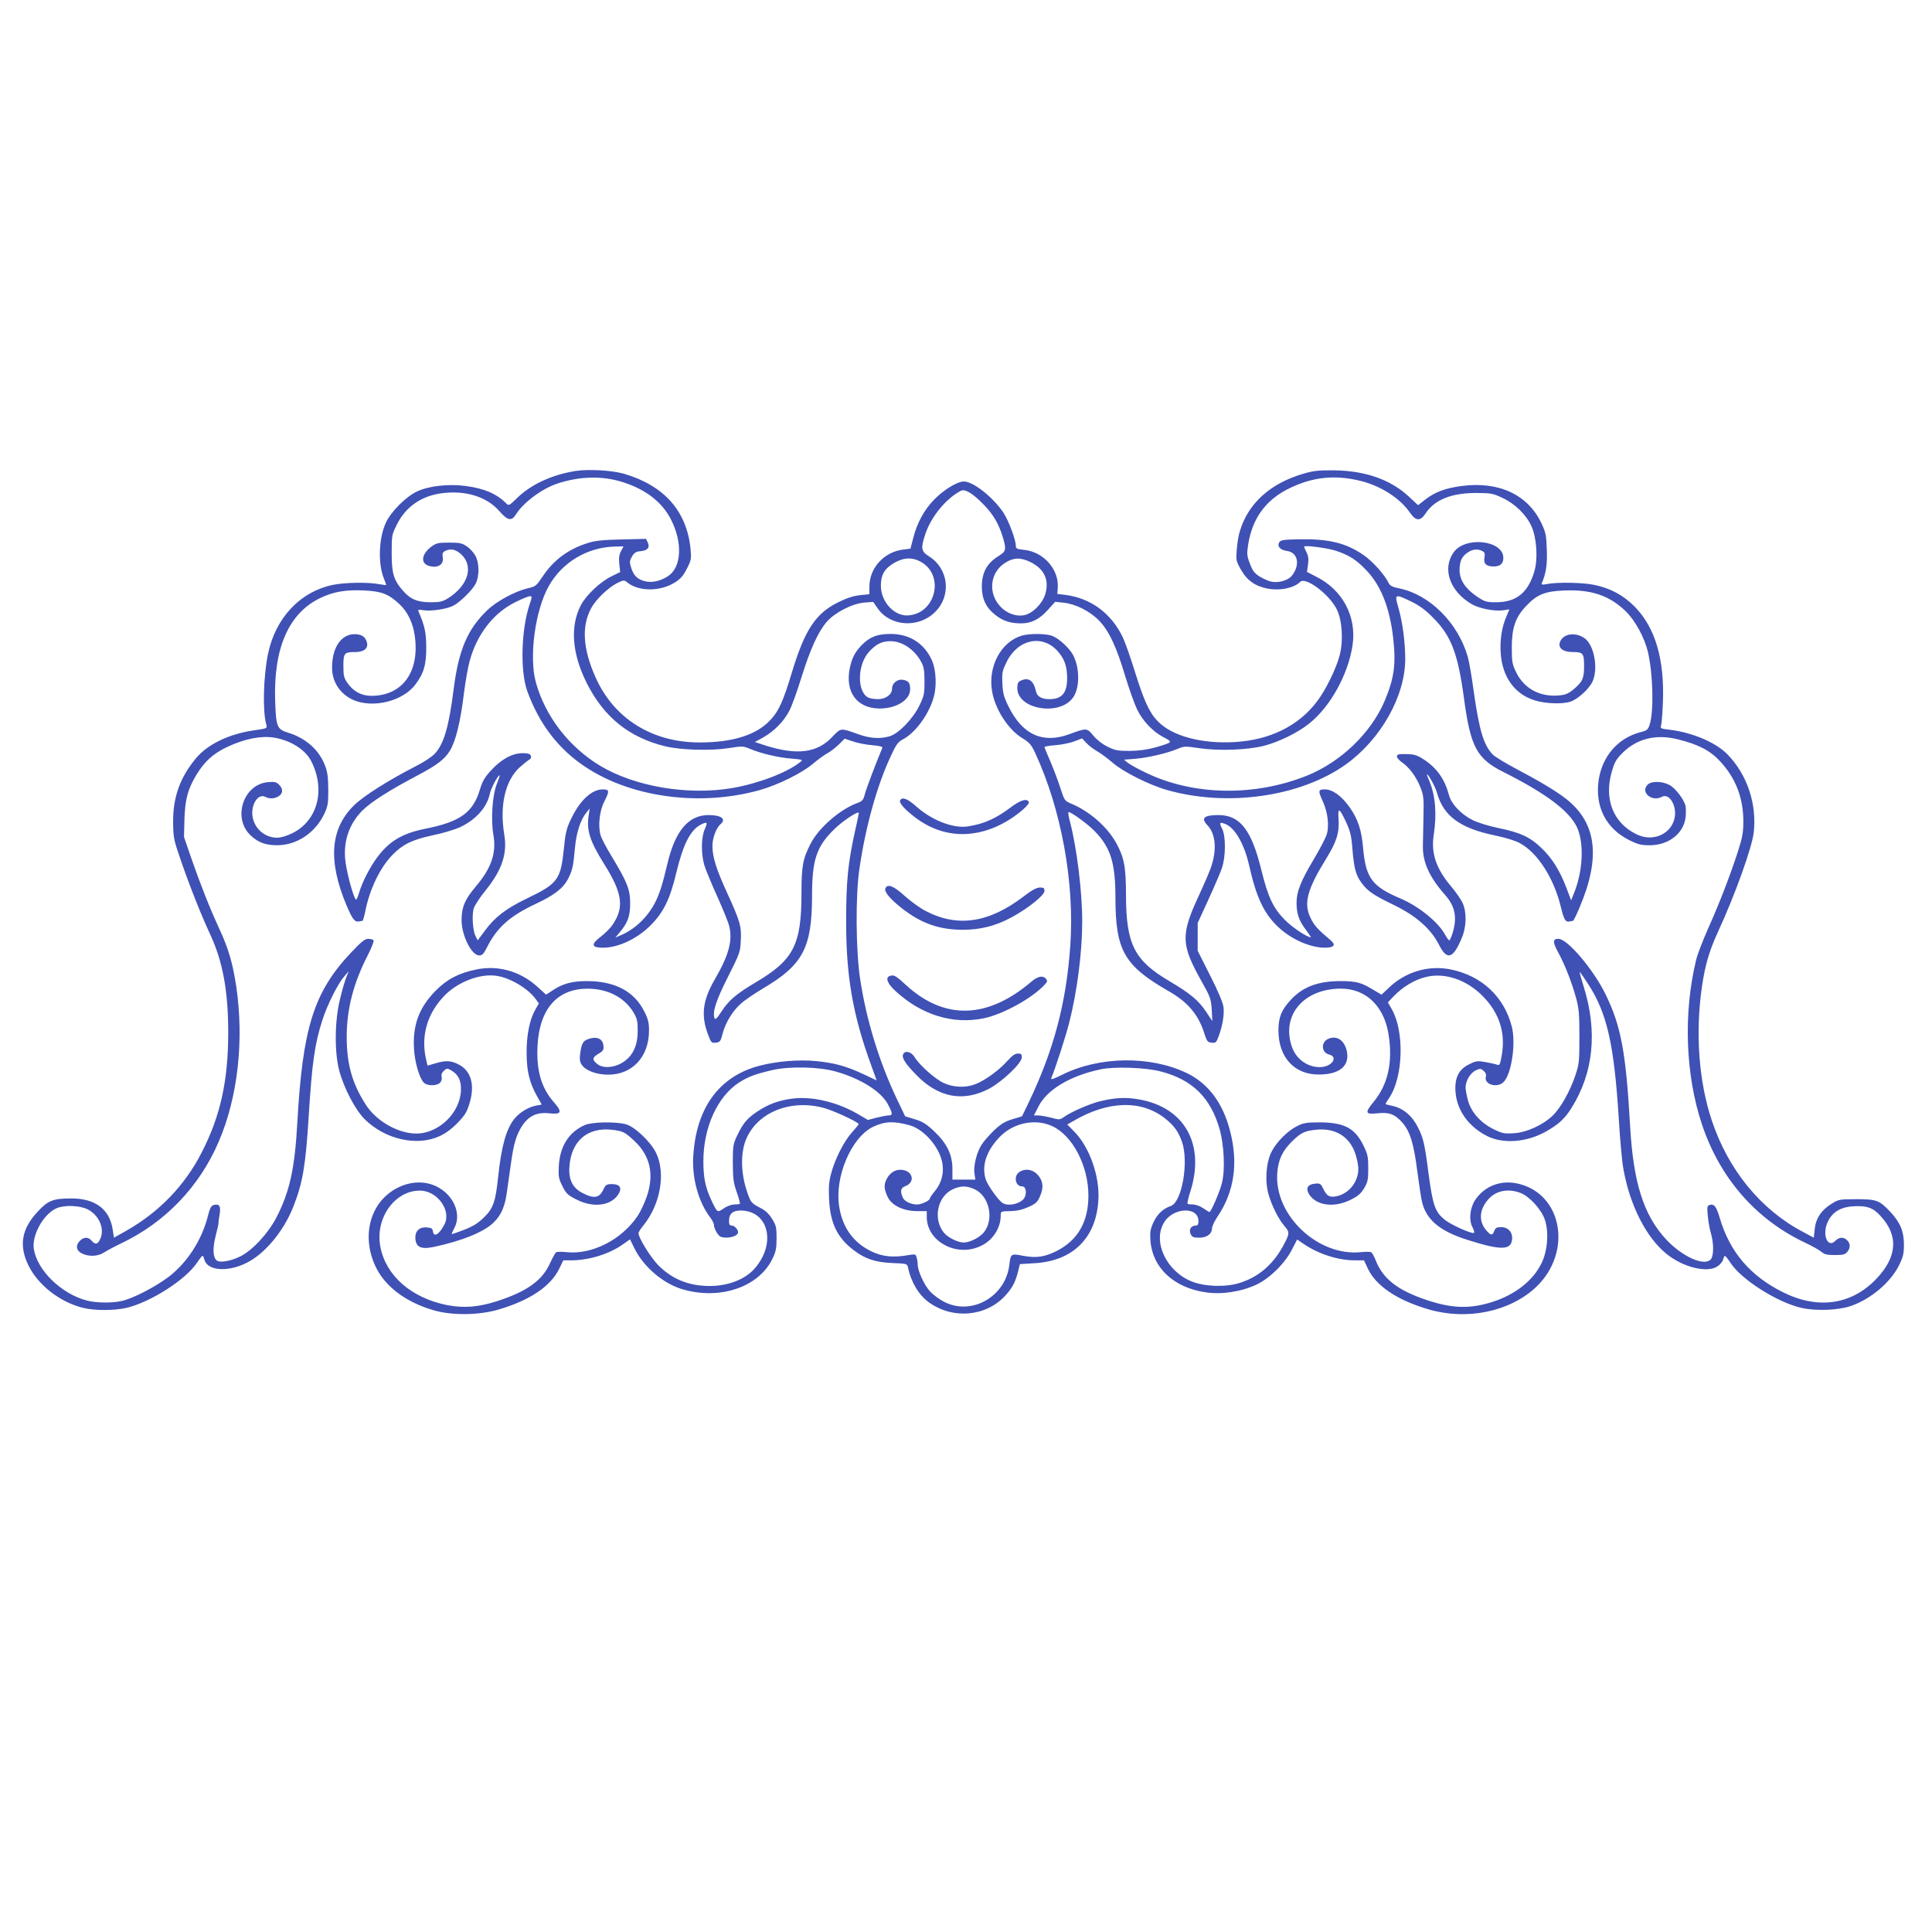 <?xml version="1.0" standalone="no"?>
<!DOCTYPE svg PUBLIC "-//W3C//DTD SVG 20010904//EN"
 "http://www.w3.org/TR/2001/REC-SVG-20010904/DTD/svg10.dtd">
<svg version="1.0" xmlns="http://www.w3.org/2000/svg"
 width="1280pt" height="1280pt" viewBox="0 0 1280 1280"
 preserveAspectRatio="xMidYMid meet">
<g transform="translate(0,1280) scale(0.1,-0.1)"
fill="#3f51b5" stroke="none">
<path d="M3815 9680 c-158 -25 -297 -89 -392 -182 -48 -47 -53 -50 -68 -34
-65 65 -147 100 -268 116 -115 16 -250 0 -326 -37 -73 -35 -170 -132 -204
-205 -48 -102 -54 -274 -13 -372 9 -22 15 -40 14 -42 -2 -1 -23 2 -48 6 -70
14 -228 11 -305 -5 -218 -46 -381 -220 -430 -460 -30 -150 -36 -374 -11 -465
7 -26 6 -26 -77 -38 -169 -24 -310 -92 -388 -185 -106 -127 -153 -258 -152
-422 1 -106 3 -116 52 -258 62 -179 133 -357 195 -491 82 -177 118 -372 118
-646 0 -319 -51 -552 -175 -794 -112 -220 -283 -397 -502 -521 l-80 -45 -8 52
c-20 136 -115 208 -274 208 -120 0 -154 -13 -222 -86 -109 -116 -127 -226 -62
-359 64 -129 206 -240 357 -279 77 -20 209 -20 292 -1 160 38 393 187 467 299
17 25 33 46 36 46 4 0 10 -11 13 -25 18 -72 147 -85 271 -26 125 58 253 210
319 378 62 158 81 272 101 594 22 356 40 485 92 644 31 97 101 237 143 285
l30 35 -15 -38 c-9 -21 -28 -86 -42 -145 -36 -143 -38 -353 -5 -477 31 -115
106 -258 167 -319 135 -135 348 -183 498 -113 37 16 81 49 118 87 49 51 62 71
80 131 37 123 10 217 -77 259 -48 24 -84 25 -150 5 -27 -8 -50 -15 -51 -15 -1
0 -6 23 -12 50 -33 154 13 302 128 418 88 88 233 143 340 127 91 -13 210 -84
260 -154 l21 -29 -25 -44 c-36 -64 -57 -168 -56 -283 0 -118 18 -195 66 -282
l34 -61 -37 -7 c-52 -9 -114 -48 -147 -91 -53 -70 -83 -179 -105 -384 -17
-162 -32 -206 -94 -266 -40 -39 -72 -59 -132 -82 -43 -17 -80 -29 -81 -28 -2
1 7 20 18 42 58 112 -33 263 -178 294 -98 21 -208 -15 -287 -93 -110 -110
-135 -288 -62 -449 61 -138 203 -246 393 -300 120 -34 295 -32 423 5 211 62
348 154 406 273 l26 54 57 0 c116 1 248 42 338 106 l47 33 29 -59 c60 -122
187 -231 313 -270 248 -76 509 10 601 199 23 47 28 69 28 137 0 72 -3 86 -30
129 -20 33 -45 56 -75 71 -65 34 -67 36 -96 126 -35 112 -37 236 -4 322 71
184 295 277 520 215 59 -16 208 -84 229 -105 2 -2 -18 -27 -44 -56 -54 -59
-115 -180 -140 -278 -13 -48 -16 -91 -12 -165 7 -158 54 -255 162 -337 77 -59
144 -81 258 -86 96 -4 97 -4 103 -30 20 -97 72 -183 139 -231 159 -114 380
-94 507 47 45 50 64 86 82 154 l13 53 99 6 c253 15 407 168 421 419 10 155
-58 348 -157 450 l-49 50 42 24 c229 134 449 140 606 16 60 -48 87 -85 112
-155 46 -132 0 -399 -74 -425 -52 -18 -89 -53 -115 -108 -21 -46 -24 -65 -20
-122 13 -179 154 -311 366 -342 108 -16 236 4 338 52 88 42 186 139 234 232
l34 66 41 -28 c99 -68 230 -110 340 -110 l62 0 24 -52 c54 -117 195 -212 404
-273 254 -74 536 -16 710 146 248 233 176 628 -127 689 -110 22 -215 -20 -275
-111 -34 -52 -43 -132 -18 -178 9 -18 14 -35 11 -39 -10 -10 -144 49 -189 83
-68 52 -84 96 -112 306 -26 201 -35 241 -71 310 -40 80 -101 130 -177 144 -20
4 -37 9 -37 11 0 3 11 22 25 42 92 139 100 436 17 584 l-27 47 40 42 c59 61
137 108 211 126 128 32 274 -19 382 -131 106 -110 147 -239 122 -384 -10 -62
-15 -72 -29 -67 -9 4 -43 12 -77 18 -56 10 -65 9 -110 -14 -70 -34 -97 -89
-91 -181 8 -122 85 -231 208 -294 106 -54 261 -43 389 28 84 47 127 86 170
155 148 234 176 510 81 811 -16 51 -27 92 -25 92 3 0 26 -34 53 -75 128 -195
175 -402 206 -900 8 -132 21 -279 30 -327 42 -242 152 -458 287 -566 109 -88
266 -127 335 -83 18 11 35 32 39 46 3 14 9 25 13 24 3 0 20 -21 37 -47 71
-110 312 -262 469 -297 97 -22 244 -16 326 12 134 46 265 157 321 271 27 55
32 76 32 136 0 88 -24 146 -90 217 -73 77 -90 84 -225 84 -111 0 -117 -1 -164
-30 -68 -42 -105 -97 -112 -168 l-6 -57 -71 38 c-279 146 -496 411 -605 739
-86 257 -110 579 -65 888 21 142 48 234 105 359 111 239 227 561 238 661 21
190 -43 382 -174 517 -78 80 -234 146 -388 164 -54 6 -58 9 -52 28 4 12 9 78
12 147 12 290 -50 501 -187 640 -74 75 -160 122 -268 144 -73 16 -242 19 -310
6 -31 -6 -41 -5 -38 3 29 67 38 126 34 225 -3 94 -7 114 -35 173 -90 191 -283
281 -530 248 -106 -14 -174 -39 -238 -88 l-50 -39 -62 58 c-121 112 -287 170
-493 173 -103 1 -139 -3 -203 -22 -219 -63 -366 -195 -422 -379 -9 -26 -18
-82 -21 -123 -6 -72 -5 -77 28 -135 40 -71 96 -110 178 -125 82 -15 173 4 214
45 36 36 194 -83 243 -183 35 -72 44 -205 19 -302 -22 -87 -92 -231 -151 -308
-121 -160 -310 -254 -540 -268 -222 -14 -420 39 -515 138 -55 56 -91 136 -151
328 -28 91 -64 193 -80 227 -76 160 -213 261 -383 282 l-51 6 3 40 c9 122 -94
239 -223 252 -49 5 -55 8 -55 28 0 38 -46 162 -80 215 -66 102 -201 210 -264
210 -44 0 -132 -54 -196 -119 -67 -68 -114 -155 -139 -253 l-19 -73 -49 -6
c-126 -16 -223 -122 -223 -245 l0 -51 -62 -6 c-44 -5 -88 -19 -144 -47 -151
-74 -223 -184 -309 -470 -56 -185 -85 -250 -139 -308 -92 -101 -251 -151 -471
-151 -315 0 -569 159 -690 433 -84 189 -93 339 -27 459 31 57 113 135 173 165
37 18 45 19 59 8 75 -66 221 -68 323 -4 37 24 55 45 78 91 29 56 30 65 24 131
-25 250 -175 419 -440 497 -81 23 -232 32 -320 19z m310 -74 c152 -48 259
-130 319 -245 80 -155 72 -319 -18 -378 -52 -34 -109 -46 -156 -33 -49 13 -73
38 -89 91 -11 35 -10 44 6 72 15 25 27 33 55 35 48 4 65 24 50 57 l-12 25
-162 -4 c-131 -3 -176 -8 -228 -25 -128 -41 -222 -112 -294 -219 -42 -63 -47
-68 -98 -79 -85 -20 -208 -86 -270 -146 -131 -126 -190 -264 -223 -527 -31
-245 -64 -356 -122 -421 -20 -22 -72 -57 -126 -84 -183 -94 -349 -199 -411
-260 -159 -156 -174 -368 -50 -664 39 -91 54 -111 82 -106 9 2 20 4 23 4 4 1
12 29 19 63 29 148 100 295 185 379 67 67 128 96 262 125 65 13 146 38 180 53
106 50 179 132 198 221 7 35 48 114 64 124 5 3 -3 -22 -17 -57 -30 -74 -41
-235 -23 -339 21 -120 -14 -221 -119 -344 -70 -83 -92 -135 -92 -219 0 -103
66 -235 117 -235 20 0 30 11 51 53 67 133 152 208 324 289 124 58 182 104 214
166 29 58 34 82 45 202 9 102 36 187 75 235 l23 29 -7 -47 c-15 -99 8 -170
103 -322 121 -192 134 -287 56 -401 -15 -23 -51 -58 -79 -80 -60 -45 -62 -68
-7 -72 106 -9 243 52 339 149 85 86 127 173 168 344 45 188 93 285 162 321 43
22 48 17 28 -28 -25 -54 -26 -163 -4 -239 9 -30 47 -122 85 -206 38 -84 74
-173 80 -198 24 -97 -2 -193 -96 -355 -80 -138 -92 -237 -44 -364 20 -54 23
-57 51 -54 28 3 32 8 45 58 18 72 67 153 122 201 24 22 91 67 149 102 261 154
321 268 322 607 0 243 28 329 146 445 56 56 164 127 164 108 0 -4 -11 -58 -25
-118 -47 -213 -59 -333 -59 -595 -1 -367 44 -626 167 -961 l35 -97 -91 43
c-113 52 -184 72 -309 85 -113 11 -256 0 -373 -30 -269 -69 -423 -278 -442
-601 -9 -146 35 -304 113 -406 13 -17 24 -39 24 -48 0 -24 27 -72 45 -79 43
-16 115 3 115 30 0 18 -24 44 -40 44 -16 0 -20 7 -20 32 0 46 25 68 76 68 186
0 239 -218 94 -384 -64 -73 -176 -116 -299 -116 -138 0 -250 46 -341 139 -50
51 -130 181 -130 211 0 6 15 30 34 53 112 139 148 346 82 480 -35 72 -140 172
-198 188 -66 19 -225 16 -272 -4 -108 -47 -168 -143 -174 -277 -3 -66 0 -81
25 -130 24 -48 36 -59 92 -87 114 -59 235 -41 281 40 22 39 5 62 -46 62 -34 0
-41 -4 -55 -33 -27 -59 -62 -66 -138 -27 -68 34 -96 91 -88 181 13 166 121
257 281 239 72 -8 86 -15 149 -74 104 -97 132 -219 83 -366 -15 -44 -43 -104
-63 -133 -106 -156 -300 -255 -468 -238 -33 4 -65 3 -71 -1 -6 -5 -23 -36 -39
-70 -51 -116 -153 -189 -350 -253 -128 -41 -223 -48 -336 -26 -235 48 -403
195 -439 386 -36 188 94 372 262 372 114 0 210 -131 163 -223 -35 -68 -71 -90
-77 -46 -2 17 -10 23 -40 25 -51 4 -80 -25 -76 -76 5 -55 38 -70 118 -54 190
40 338 100 402 164 50 50 74 106 87 205 6 43 18 125 26 183 18 132 36 193 75
252 44 66 99 91 179 82 81 -9 88 8 32 72 -77 87 -111 189 -111 329 0 263 110
413 309 424 142 7 261 -49 326 -153 26 -44 30 -58 30 -125 0 -96 -30 -162 -92
-205 -58 -40 -136 -47 -175 -16 -37 29 -35 44 8 69 30 18 35 25 32 53 -4 44
-39 62 -91 47 -43 -12 -53 -28 -63 -97 -5 -39 -3 -57 10 -76 25 -39 98 -66
175 -66 161 0 271 119 271 293 0 51 -6 76 -31 125 -66 134 -195 202 -381 202
-98 0 -160 -17 -226 -61 l-44 -29 -56 51 c-114 104 -260 146 -406 116 -117
-24 -194 -64 -270 -141 -110 -112 -153 -228 -143 -386 5 -88 35 -190 64 -222
21 -23 85 -24 108 -2 10 10 14 26 11 39 -4 15 1 28 15 41 18 17 23 17 46 4 49
-28 68 -66 67 -130 -3 -150 -145 -290 -296 -290 -120 0 -264 82 -333 189 -91
141 -127 267 -128 446 -1 186 44 361 140 547 24 48 42 92 38 98 -3 5 -19 10
-35 10 -23 0 -45 -18 -117 -94 -244 -260 -318 -496 -353 -1121 -17 -307 -50
-458 -138 -630 -55 -106 -158 -218 -240 -259 -62 -31 -135 -44 -156 -27 -26
21 -28 81 -7 164 11 43 20 81 19 85 -1 4 2 29 7 55 9 55 -1 73 -37 64 -19 -5
-27 -19 -41 -75 -41 -160 -137 -307 -259 -401 -89 -67 -233 -142 -310 -160
-64 -15 -172 -14 -234 3 -169 45 -328 200 -350 342 -14 92 66 234 153 270 50
21 149 18 201 -7 76 -37 116 -125 88 -193 -17 -41 -34 -45 -59 -16 -22 26 -51
26 -77 0 -34 -34 -24 -71 23 -89 46 -18 101 -13 138 12 19 12 69 39 111 59
291 138 519 375 647 674 127 294 169 673 116 1030 -23 152 -51 248 -109 374
-66 142 -130 305 -191 481 l-46 134 3 120 c5 133 22 196 80 293 55 89 111 140
205 184 115 54 224 75 309 61 112 -19 207 -80 246 -156 96 -188 43 -393 -123
-476 -38 -19 -78 -31 -102 -31 -86 0 -156 64 -165 149 -7 78 41 146 87 121 28
-14 63 -12 89 6 28 19 28 48 1 75 -18 18 -30 21 -74 17 -164 -14 -237 -241
-113 -354 49 -46 99 -64 174 -64 130 0 253 82 313 209 23 50 26 68 26 161 -1
86 -5 116 -24 164 -40 100 -127 177 -243 212 -73 23 -79 38 -85 209 -12 351
90 584 301 684 86 41 168 55 290 49 116 -6 159 -23 232 -90 55 -51 92 -128
103 -218 30 -235 -85 -390 -289 -390 -66 0 -121 30 -160 88 -21 30 -25 47 -25
109 0 85 6 93 76 93 70 0 98 32 73 82 -10 19 -25 29 -48 34 -103 19 -176 -72
-176 -220 0 -79 38 -150 105 -194 126 -84 353 -41 447 83 56 74 73 132 72 250
-1 95 -10 137 -49 229 -8 17 -5 19 31 13 49 -8 156 8 197 30 45 23 126 103
148 145 26 51 25 139 -2 187 -11 20 -36 48 -56 61 -32 22 -48 25 -118 25 -74
0 -85 -3 -119 -28 -62 -48 -71 -106 -18 -125 60 -20 106 7 95 58 -4 22 0 31
15 39 36 19 71 12 107 -21 85 -79 48 -205 -84 -290 -39 -24 -55 -28 -118 -28
-87 0 -133 19 -183 76 -62 71 -75 115 -75 249 0 116 1 123 33 187 58 119 162
192 298 210 158 21 298 -22 382 -118 56 -64 81 -69 111 -21 48 77 171 169 273
203 149 49 298 53 433 10z m4885 9 c136 -33 264 -114 331 -211 40 -58 69 -59
105 -4 60 90 171 134 335 134 97 -1 111 -3 172 -32 84 -39 160 -113 194 -190
34 -77 43 -212 19 -296 -42 -143 -119 -206 -255 -206 -63 0 -74 3 -126 38 -78
53 -115 110 -115 176 1 60 15 90 56 117 32 21 66 24 95 8 16 -8 18 -17 14 -43
-8 -40 12 -59 60 -59 44 0 65 18 65 57 0 117 -252 145 -329 37 -78 -109 -26
-259 120 -344 50 -29 155 -49 211 -40 l38 6 -19 -46 c-32 -73 -45 -160 -38
-250 12 -155 94 -267 225 -307 70 -22 175 -26 233 -10 48 14 127 84 150 135
39 85 11 241 -52 286 -62 44 -144 31 -164 -25 -14 -39 20 -66 84 -66 70 0 76
-8 76 -94 0 -83 -11 -105 -78 -160 -30 -23 -50 -31 -96 -34 -123 -9 -226 49
-277 156 -25 51 -28 68 -28 162 0 130 24 199 93 273 73 78 125 100 256 105
179 7 299 -34 406 -138 63 -61 125 -176 147 -270 34 -146 40 -396 11 -482 -10
-32 -18 -38 -57 -48 -152 -38 -258 -160 -281 -322 -24 -173 50 -317 201 -393
60 -30 81 -35 138 -35 127 0 227 80 238 189 2 27 2 60 -1 73 -12 45 -69 119
-108 138 -47 25 -116 26 -141 3 -54 -49 24 -119 93 -82 47 25 97 -54 85 -133
-18 -111 -141 -169 -250 -117 -158 74 -222 236 -166 421 18 62 30 81 74 124
95 92 221 122 365 85 136 -34 214 -75 280 -148 101 -110 151 -240 151 -395 0
-74 -6 -106 -36 -200 -53 -163 -123 -344 -197 -509 -35 -79 -72 -174 -80 -210
-85 -350 -71 -758 38 -1086 119 -358 358 -632 684 -786 47 -22 96 -50 109 -61
19 -17 37 -21 89 -21 56 0 67 3 84 24 21 26 18 58 -9 79 -23 18 -49 15 -74
-10 -48 -48 -86 38 -52 119 29 70 85 106 174 111 88 5 129 -9 178 -63 122
-131 112 -273 -28 -419 -165 -172 -388 -203 -620 -86 -216 108 -350 267 -416
490 -22 77 -39 98 -69 86 -15 -5 -16 -15 -10 -74 3 -37 13 -89 21 -116 20 -69
18 -150 -3 -171 -45 -45 -188 20 -293 132 -150 160 -219 377 -240 753 -28 493
-61 665 -164 875 -82 166 -252 365 -311 365 -39 0 -39 -21 -1 -91 45 -83 89
-196 118 -301 19 -71 22 -107 22 -258 0 -164 -2 -180 -27 -255 -35 -105 -97
-215 -150 -266 -65 -63 -175 -113 -259 -117 -61 -4 -76 -1 -133 27 -85 42
-147 111 -169 189 -9 32 -16 71 -16 86 0 45 30 96 66 114 31 14 35 14 54 -3
13 -12 18 -25 14 -40 -12 -48 70 -75 114 -37 55 46 87 257 58 371 -51 198
-199 336 -404 378 -144 30 -297 -14 -406 -117 l-53 -50 -59 35 c-76 46 -111
55 -213 55 -149 0 -250 -38 -330 -125 -61 -66 -81 -115 -81 -202 0 -178 106
-294 270 -292 131 1 198 53 185 144 -12 77 -63 117 -121 94 -53 -19 -52 -91 0
-105 67 -16 19 -84 -60 -84 -85 0 -160 56 -187 141 -67 206 83 379 327 379
165 0 285 -115 315 -300 30 -183 -2 -332 -96 -447 -62 -76 -59 -87 21 -79 80
9 119 -6 169 -64 50 -59 74 -139 97 -320 11 -85 25 -176 31 -202 28 -119 118
-195 303 -253 220 -70 288 -69 294 5 4 47 -26 80 -74 80 -28 0 -36 -5 -44 -25
-12 -31 -21 -31 -48 -2 -58 62 -54 144 12 215 50 55 133 70 213 37 58 -23 137
-111 158 -176 28 -82 18 -209 -23 -290 -56 -114 -174 -207 -326 -255 -149 -47
-266 -43 -434 13 -191 64 -290 140 -338 264 -10 24 -22 47 -28 52 -6 4 -38 5
-71 1 -283 -28 -571 243 -553 521 6 89 33 148 96 211 60 59 84 71 159 79 133
15 232 -49 267 -173 22 -79 20 -119 -6 -172 -26 -50 -73 -86 -126 -96 -44 -8
-62 2 -85 50 -16 34 -21 37 -54 34 -47 -4 -63 -28 -43 -65 45 -80 166 -98 278
-42 49 24 68 41 90 77 24 41 27 57 27 132 0 76 -3 92 -33 153 -56 113 -126
150 -287 151 -85 0 -108 -3 -148 -23 -64 -31 -139 -105 -173 -172 -36 -71 -45
-196 -19 -284 22 -76 67 -165 106 -209 35 -40 34 -50 -13 -136 -69 -123 -164
-203 -289 -241 -91 -28 -227 -23 -311 10 -167 65 -262 260 -188 388 58 104
230 113 230 13 0 -23 -5 -30 -19 -30 -30 0 -46 -26 -33 -55 10 -21 18 -25 57
-25 51 0 85 25 85 63 0 12 16 46 36 76 111 164 139 353 84 566 -47 187 -146
319 -290 387 -242 115 -579 110 -824 -13 -59 -29 -76 -35 -71 -21 27 62 98
283 119 367 53 209 86 468 86 670 0 196 -35 480 -79 653 -11 39 -16 72 -12 72
19 0 130 -81 173 -126 107 -110 138 -210 138 -444 1 -348 58 -448 355 -618
126 -72 197 -157 235 -282 16 -49 21 -55 47 -58 27 -3 32 1 46 40 27 70 39
147 33 196 -4 30 -37 108 -89 210 l-82 163 0 92 0 92 71 155 c39 85 80 180 90
210 25 74 26 211 1 259 -21 42 -17 47 23 31 63 -26 123 -132 155 -270 49 -219
100 -325 197 -415 93 -86 228 -141 324 -133 47 4 53 21 18 50 -83 70 -106 95
-130 144 -49 99 -25 189 104 398 68 110 87 171 80 264 -5 76 6 70 52 -29 26
-57 34 -89 40 -174 11 -128 22 -171 59 -222 41 -57 78 -82 216 -149 148 -72
244 -157 298 -262 54 -108 95 -95 153 47 30 72 32 168 4 229 -11 23 -44 72
-75 108 -101 120 -135 220 -116 344 21 136 11 262 -30 357 -10 24 -17 43 -15
43 10 0 56 -84 66 -121 42 -154 152 -236 384 -284 70 -14 137 -35 167 -52 116
-63 223 -230 269 -418 23 -92 31 -105 59 -100 9 2 19 4 22 4 4 1 23 38 42 84
144 336 116 565 -88 725 -65 51 -181 120 -333 200 -67 35 -135 77 -151 92 -61
62 -90 158 -127 418 -13 97 -31 202 -40 232 -65 224 -251 410 -454 452 -42 8
-61 18 -68 32 -26 56 -108 148 -170 190 -117 80 -231 107 -431 103 -96 -2
-116 -5 -125 -19 -17 -27 5 -52 50 -58 73 -10 90 -92 33 -164 -24 -31 -86 -49
-134 -40 -19 3 -54 19 -79 34 -36 23 -48 39 -65 86 -20 51 -21 65 -12 124 28
178 119 302 280 378 151 72 294 87 461 47z m-2491 -160 c63 -65 99 -128 125
-214 25 -84 22 -94 -33 -128 -73 -46 -106 -108 -106 -198 0 -85 28 -142 93
-192 50 -38 98 -53 167 -53 68 0 122 27 178 90 l48 53 55 -6 c79 -8 175 -56
234 -117 66 -67 117 -175 175 -370 26 -85 61 -184 78 -219 38 -79 107 -150
177 -186 62 -32 61 -33 -56 -67 -54 -15 -107 -22 -169 -23 -79 0 -97 3 -147
28 -35 17 -72 46 -95 74 -42 51 -44 51 -158 9 -176 -65 -311 -4 -403 183 -31
63 -38 87 -41 154 -3 71 0 84 28 141 74 152 238 186 339 71 45 -51 62 -100 62
-179 0 -96 -34 -137 -114 -138 -53 -1 -84 16 -92 50 -15 72 -49 97 -100 73
-19 -8 -24 -18 -24 -50 0 -141 279 -188 369 -63 45 64 46 194 1 281 -23 45
-90 108 -136 127 -40 17 -152 18 -204 3 -137 -41 -224 -202 -198 -364 18 -120
107 -259 202 -316 47 -29 59 -43 85 -99 173 -374 261 -858 232 -1275 -27 -381
-108 -688 -276 -1040 l-44 -91 -63 -19 c-50 -15 -75 -30 -122 -74 -32 -31 -69
-73 -82 -94 -33 -50 -56 -143 -48 -192 l6 -40 -76 0 -76 0 0 71 c0 95 -37 170
-123 251 -50 47 -76 63 -127 78 l-63 19 -58 121 c-115 244 -199 517 -240 786
-29 191 -32 552 -5 734 40 276 116 549 207 744 35 77 49 95 78 111 79 40 164
151 201 261 29 83 24 201 -9 271 -52 109 -148 168 -271 168 -89 0 -138 -20
-192 -75 -45 -47 -65 -86 -79 -157 -29 -154 48 -259 194 -262 114 -2 207 56
207 127 0 43 -10 56 -47 63 -37 7 -73 -22 -73 -59 0 -38 -41 -69 -93 -69 -25
0 -55 5 -66 11 -74 40 -71 217 6 302 47 52 86 71 143 71 77 0 159 -55 203
-137 18 -32 22 -57 22 -130 0 -83 -3 -96 -34 -160 -43 -88 -138 -186 -197
-203 -64 -19 -132 -14 -209 14 -116 42 -114 42 -169 -16 -101 -109 -235 -126
-448 -58 l-67 22 55 30 c72 41 135 104 172 174 17 31 53 131 81 222 60 192
112 306 170 372 55 62 170 120 249 126 l57 4 31 -44 c84 -120 272 -131 380
-22 109 109 89 286 -41 368 -53 34 -56 53 -24 149 39 115 135 232 234 285 28
15 81 -17 154 -93z m-2405 -307 c-12 -23 -15 -46 -11 -85 l6 -53 -57 -28 c-75
-36 -171 -127 -205 -194 -71 -140 -57 -319 40 -513 114 -227 282 -362 523
-420 99 -24 297 -30 414 -12 94 15 101 14 144 -4 70 -30 187 -58 275 -65 79
-7 79 -7 56 -25 -90 -70 -276 -140 -447 -170 -294 -50 -644 9 -875 147 -208
125 -365 329 -427 554 -46 169 -5 474 85 636 90 160 258 260 443 263 l53 1
-17 -32z m4740 2 c86 -29 134 -60 199 -129 96 -100 154 -247 177 -446 20 -176
7 -267 -56 -418 -90 -213 -292 -407 -518 -497 -346 -138 -748 -131 -1061 19
-55 26 -111 57 -124 68 l-24 20 77 6 c86 8 211 37 279 66 42 18 50 18 143 4
129 -19 319 -12 429 16 99 26 222 86 297 146 141 111 260 326 289 520 28 190
-65 366 -240 454 l-62 32 7 48 c5 36 2 58 -10 82 -9 17 -16 34 -16 37 0 12
160 -9 214 -28z m-2750 -74 c154 -90 96 -337 -83 -353 -94 -9 -185 88 -185
197 0 72 25 114 89 151 64 37 122 38 179 5z m725 -1 c90 -45 123 -117 97 -209
-19 -65 -85 -131 -141 -142 -53 -10 -114 12 -156 56 -85 89 -71 227 30 291 56
36 105 37 170 4z m-3321 -282 c-55 -165 -62 -437 -16 -568 79 -221 210 -392
394 -511 306 -200 760 -258 1149 -148 120 34 276 111 350 173 33 28 77 60 98
71 21 12 55 38 76 59 l37 37 55 -18 c30 -11 87 -22 127 -25 47 -4 71 -10 68
-17 -43 -102 -107 -272 -116 -307 -10 -39 -17 -47 -47 -58 -116 -42 -254 -161
-310 -266 -54 -103 -63 -151 -63 -331 0 -342 -51 -443 -301 -591 -130 -77
-182 -121 -230 -196 -29 -45 -40 -55 -45 -43 -15 40 9 116 89 274 79 157 82
166 85 242 5 94 -5 128 -94 322 -69 151 -94 231 -94 304 0 52 26 120 53 143
41 34 6 61 -78 61 -134 0 -222 -104 -274 -325 -32 -137 -51 -195 -81 -255 -50
-97 -134 -177 -227 -216 l-36 -16 27 33 c55 65 71 108 71 194 0 92 -20 142
-123 312 -33 54 -65 115 -72 136 -19 61 -9 163 23 225 37 73 35 82 -11 82 -72
0 -152 -75 -209 -197 -30 -61 -37 -91 -48 -203 -21 -199 -41 -225 -245 -323
-137 -66 -211 -123 -276 -211 l-49 -66 -14 27 c-19 37 -26 143 -12 186 7 20
42 74 79 119 108 134 144 242 123 368 -32 195 6 360 104 448 23 20 50 42 60
48 12 6 16 16 12 27 -5 13 -19 17 -55 17 -67 0 -139 -39 -206 -111 -44 -48
-59 -73 -76 -128 -45 -154 -131 -216 -364 -262 -149 -30 -235 -81 -313 -184
-50 -65 -103 -168 -124 -240 -7 -25 -16 -45 -20 -45 -12 0 -56 152 -69 243
-20 133 20 256 111 347 56 56 178 134 364 232 129 68 180 107 215 163 40 66
70 188 95 391 9 71 25 162 36 202 47 177 157 320 302 392 44 22 87 40 97 40
16 0 16 -3 -2 -57z m5841 22 c54 -26 94 -55 146 -108 120 -120 164 -237 204
-532 44 -326 85 -402 264 -491 278 -140 432 -255 484 -363 50 -105 41 -297
-22 -446 l-16 -40 -32 85 c-44 114 -94 195 -166 263 -75 72 -138 101 -283 131
-67 14 -139 36 -174 54 -75 38 -139 106 -154 164 -29 108 -81 181 -171 239
-42 27 -61 32 -112 33 -52 1 -62 -2 -62 -16 0 -9 16 -27 35 -40 47 -32 94 -96
121 -165 20 -52 23 -72 20 -188 -1 -71 -3 -161 -4 -200 -2 -107 43 -206 146
-323 67 -75 82 -148 52 -250 -9 -29 -19 -52 -23 -52 -4 0 -16 16 -27 36 -45
84 -174 189 -296 241 -189 80 -230 136 -248 333 -10 120 -34 193 -89 271 -52
74 -113 119 -163 119 -47 0 -48 -7 -13 -84 30 -67 41 -154 25 -211 -6 -22 -45
-98 -87 -168 -87 -146 -114 -215 -114 -288 0 -72 16 -119 61 -178 21 -28 36
-51 34 -51 -25 0 -121 64 -171 114 -78 78 -113 152 -157 331 -65 266 -141 364
-282 365 -99 0 -121 -20 -75 -68 55 -58 63 -163 22 -282 -11 -30 -47 -114 -81
-187 -119 -258 -117 -321 20 -565 58 -103 62 -115 67 -187 l4 -76 -42 63 c-50
75 -105 120 -238 199 -237 139 -291 245 -292 572 0 187 -12 251 -66 348 -59
106 -178 210 -298 259 -42 18 -44 20 -71 104 -15 47 -45 126 -66 175 -22 50
-39 93 -39 96 0 3 33 9 73 12 39 3 95 14 124 25 l52 20 28 -30 c15 -16 48 -42
73 -56 25 -14 70 -48 100 -74 68 -60 244 -149 362 -182 399 -114 884 -45 1184
169 232 166 394 453 394 699 0 111 -18 246 -45 339 -27 93 -25 94 84 42z
m-3809 -3115 c162 -46 297 -131 342 -215 33 -62 34 -75 5 -75 -12 0 -48 -7
-80 -15 l-57 -15 -61 36 c-140 83 -311 123 -443 105 -93 -13 -156 -37 -230
-86 -66 -44 -94 -78 -133 -160 -26 -55 -28 -69 -28 -180 1 -102 4 -131 26
-193 14 -39 23 -74 21 -77 -3 -3 -20 -5 -37 -5 -18 0 -49 -11 -70 -26 -43 -29
-42 -30 -82 54 -39 83 -53 148 -53 258 0 224 93 430 238 523 59 38 112 57 222
82 115 26 311 21 420 -11z m2151 1 c209 -54 329 -173 389 -381 30 -106 38
-274 15 -360 -15 -59 -72 -190 -82 -190 -2 0 -21 11 -41 25 -20 14 -51 25 -68
25 -17 0 -33 2 -36 5 -3 3 5 41 19 83 98 310 -38 555 -340 608 -88 16 -162 12
-262 -13 -66 -16 -189 -70 -234 -102 -28 -20 -32 -21 -87 -6 -32 8 -71 15 -86
15 l-28 0 30 59 c56 111 208 203 410 246 92 20 301 13 401 -14z m-1665 -356
c93 -26 192 -137 215 -240 16 -70 -1 -141 -47 -196 -19 -23 -34 -45 -34 -50 0
-13 -55 -39 -83 -39 -42 0 -84 20 -96 46 -18 41 -14 64 16 75 73 27 49 109
-32 109 -38 0 -70 -22 -90 -60 -20 -38 -19 -66 5 -118 26 -58 105 -96 197 -96
l63 0 0 -40 c1 -158 190 -264 349 -195 84 35 141 119 141 205 0 29 1 29 63 30
44 1 79 9 120 27 50 23 61 32 78 73 26 58 19 106 -21 146 -33 32 -82 38 -118
12 -38 -27 -25 -94 19 -94 24 0 33 -35 19 -70 -18 -44 -114 -68 -152 -37 -28
21 -91 111 -105 147 -32 91 -2 190 88 285 89 94 232 126 346 76 137 -60 244
-263 244 -462 0 -175 -71 -297 -212 -368 -78 -39 -135 -47 -221 -31 -81 16
-82 14 -91 -61 -25 -208 -246 -336 -428 -246 -31 15 -75 47 -97 71 -39 42 -82
136 -82 179 0 12 -3 33 -7 46 -6 22 -9 23 -52 16 -102 -18 -172 -11 -243 22
-122 57 -196 158 -218 298 -32 197 80 460 225 530 77 36 135 39 241 10z m431
-424 c97 -45 131 -197 62 -285 -27 -34 -93 -68 -134 -68 -40 0 -107 34 -133
67 -72 92 -41 239 61 286 53 24 91 24 144 0z"/>
<path d="M5964 7499 c-10 -17 26 -59 101 -116 183 -139 407 -145 615 -18 78
48 145 109 136 123 -15 24 -56 11 -121 -38 -97 -73 -177 -109 -282 -125 -97
-15 -237 39 -340 130 -59 53 -94 67 -109 44z"/>
<path d="M5866 6914 c-9 -22 30 -69 107 -130 130 -102 249 -144 406 -144 118
0 219 26 324 83 110 60 217 146 217 174 0 19 -5 23 -30 23 -22 0 -53 -17 -108
-59 -232 -177 -440 -207 -652 -95 -36 19 -98 64 -137 99 -72 66 -114 82 -127
49z"/>
<path d="M5893 6333 c-29 -11 -12 -52 41 -100 173 -159 382 -222 586 -179 126
27 316 131 399 220 20 21 22 28 11 41 -20 24 -53 18 -96 -18 -293 -250 -578
-257 -834 -21 -67 62 -80 68 -107 57z"/>
<path d="M5983 5814 c-9 -24 16 -63 92 -140 145 -147 308 -176 478 -87 88 47
217 170 217 208 0 20 -5 25 -26 25 -19 0 -39 -14 -71 -50 -53 -60 -150 -130
-211 -153 -63 -25 -146 -22 -210 8 -57 26 -160 118 -193 172 -22 36 -65 46
-76 17z"/>
</g>
</svg>
